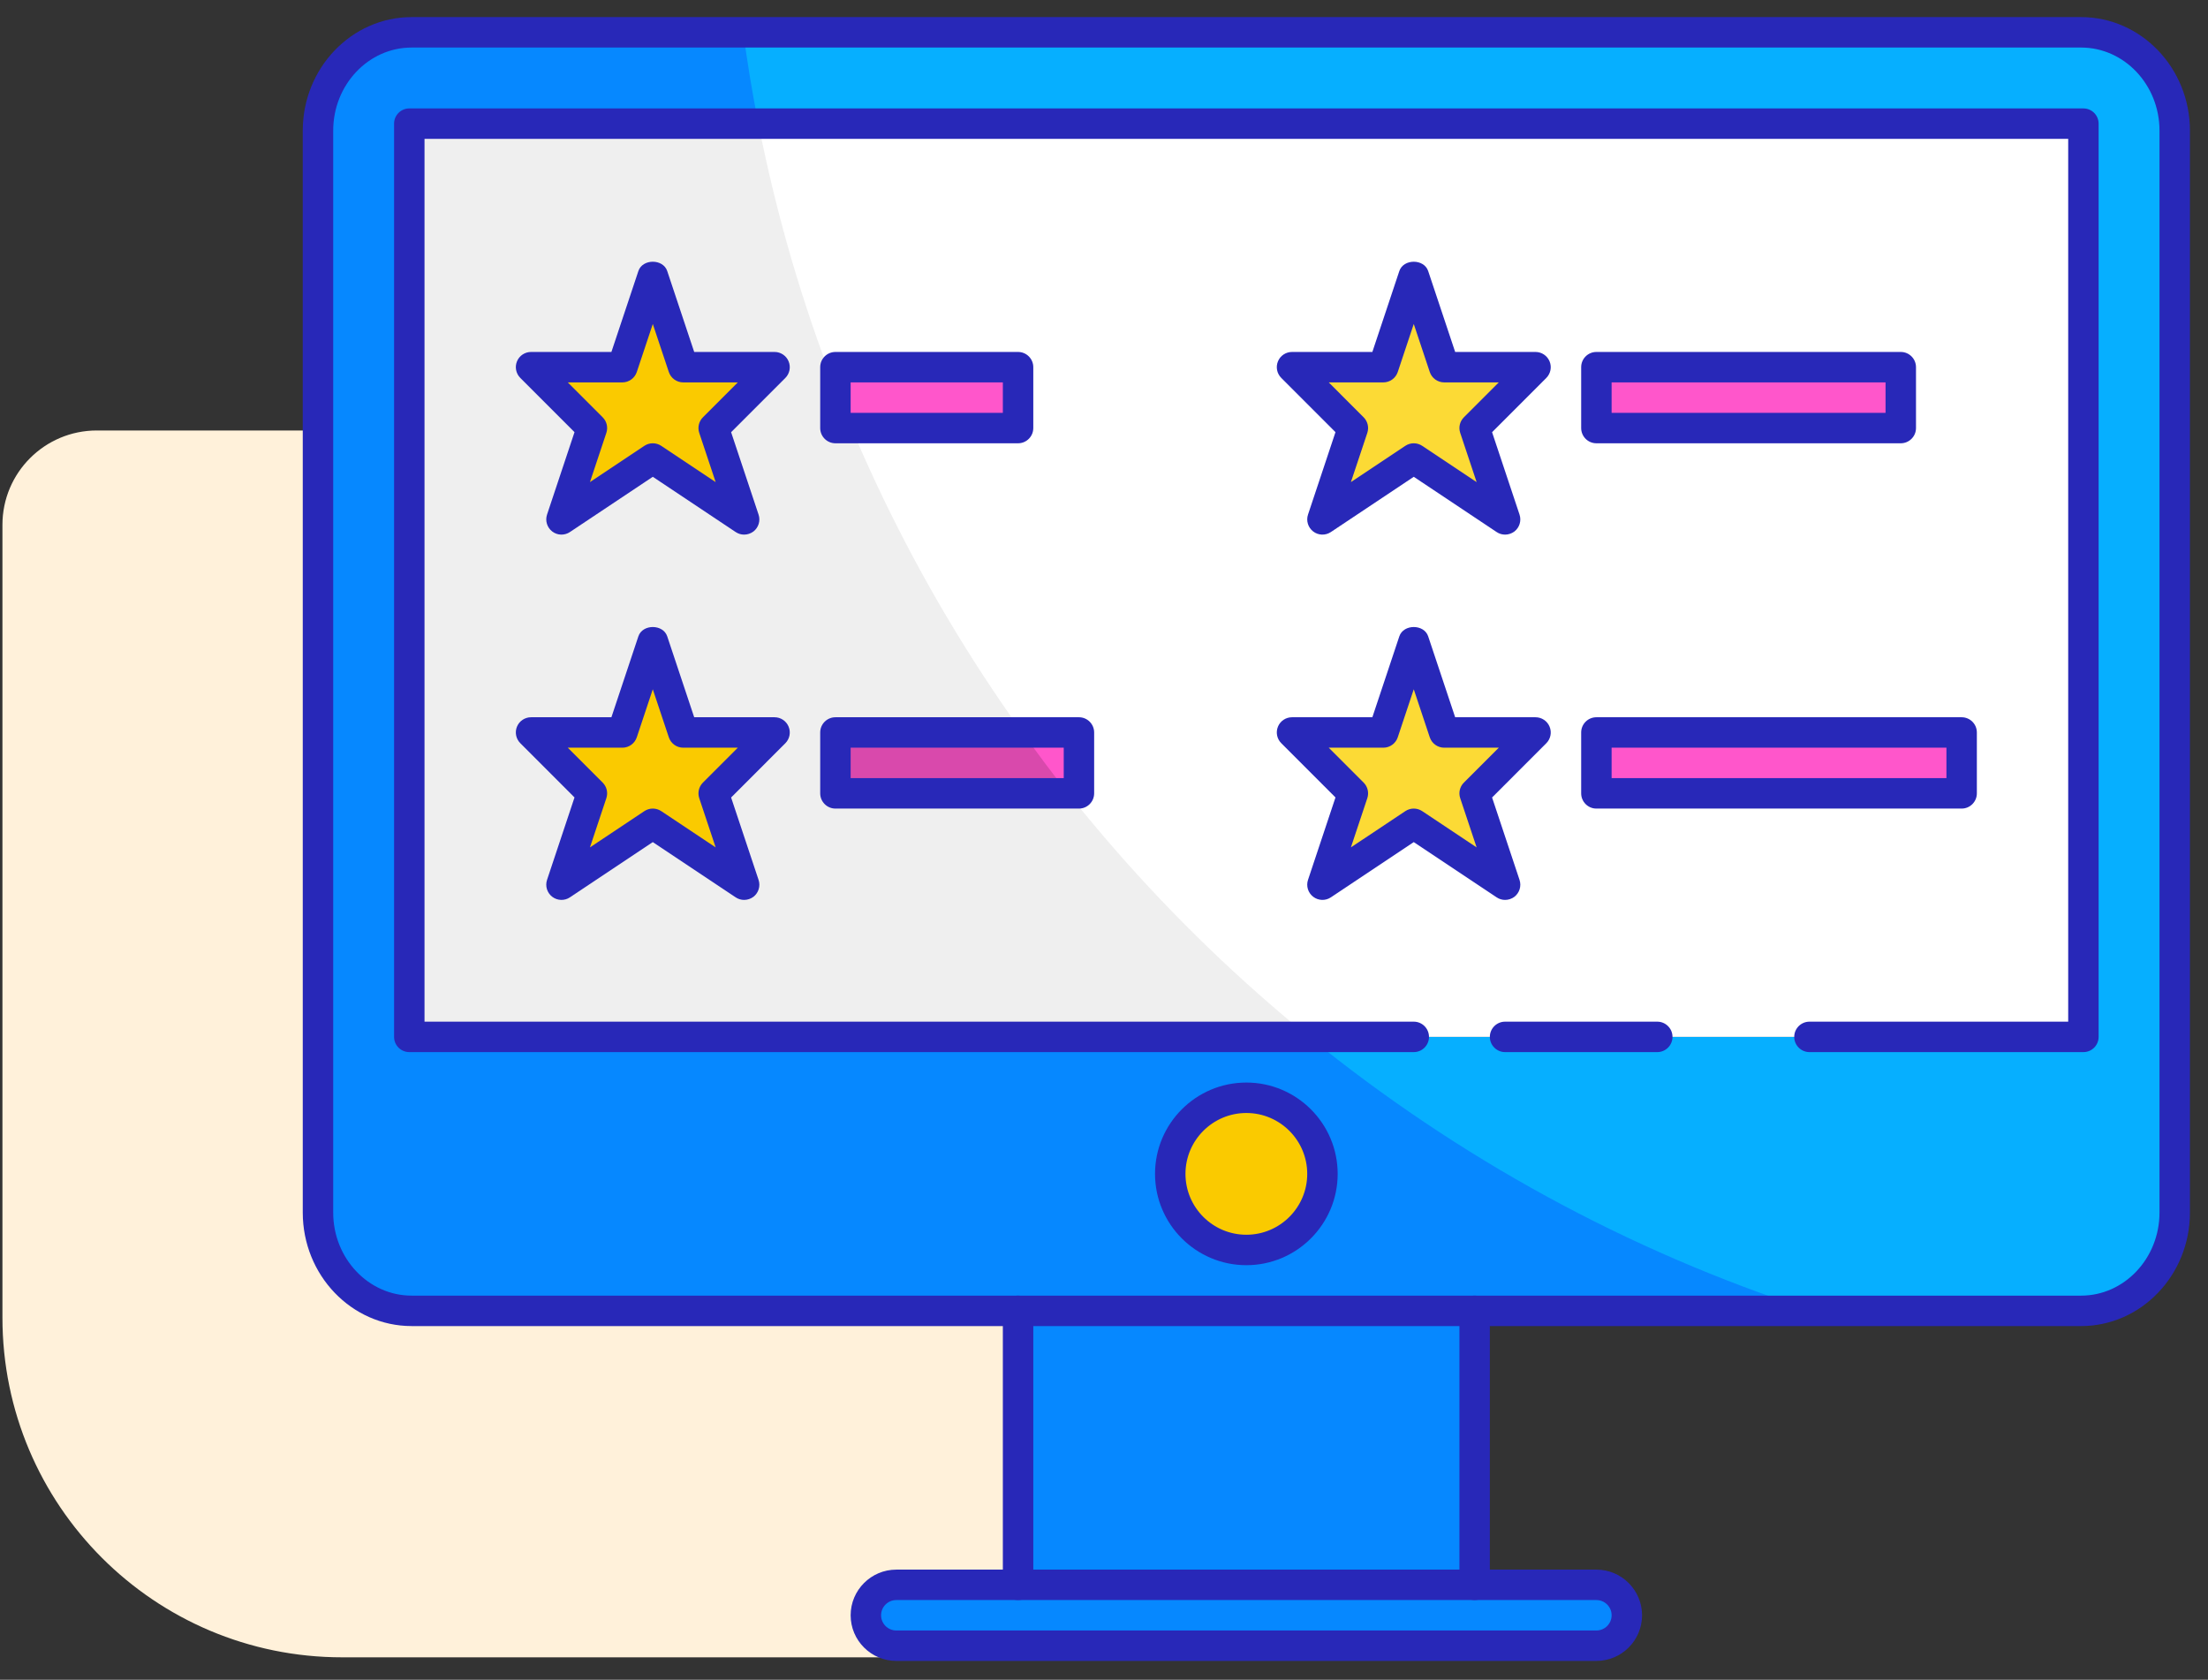 <svg width="117" height="89" viewBox="0 0 117 89" fill="none" xmlns="http://www.w3.org/2000/svg">
<rect x="0" y="0" width="117" height="89" fill="#333333" stroke="none"/>
<path d="M0.129 69.812C0.129 79.754 8.188 87.812 18.129 87.812L64.052 87.812C66.813 87.812 69.052 85.574 69.052 82.812L69.052 32.809C69.052 27.286 64.575 22.809 59.052 22.809L5.129 22.809C2.368 22.809 0.129 25.048 0.129 27.809L0.129 69.812Z" fill="#FFF1DA"/>
<path d="M110.269 1.713H21.817C19.075 1.713 16.85 4.052 16.85 6.923V64.245C16.85 67.116 19.075 69.455 21.817 69.455H53.946V83.971H47.495C46.608 83.971 45.882 84.697 45.882 85.584C45.882 86.471 46.608 87.197 47.495 87.197H84.591C85.479 87.197 86.204 86.471 86.204 85.584C86.204 84.697 85.479 83.971 84.591 83.971H78.14V69.455H110.269C113.011 69.455 115.237 67.116 115.237 64.245V6.923C115.237 4.052 113.011 1.713 110.269 1.713ZM110.398 54.939H21.688V6.552H110.398V54.939Z" fill="#06AFFF"/>
<path d="M21.688 6.551H110.398V54.938H21.688V6.551Z" fill="white"/>
<path d="M84.592 83.971H78.14V69.455H96.043C86.221 66.277 77.204 61.31 69.366 54.939H21.688V6.552H40.188C39.866 4.955 39.608 3.342 39.382 1.713H21.817C19.075 1.713 16.85 4.052 16.85 6.923V64.245C16.85 67.116 19.075 69.455 21.817 69.455H53.946V83.971H47.495C46.608 83.971 45.882 84.697 45.882 85.584C45.882 86.471 46.608 87.197 47.495 87.197H84.592C85.479 87.197 86.204 86.471 86.204 85.584C86.204 84.697 85.479 83.971 84.592 83.971Z" fill="#0688FF"/>
<path d="M69.365 54.938H21.688V6.551H40.188C44.011 25.954 54.591 42.938 69.365 54.938Z" fill="#EFEFEF"/>
<path d="M66.043 66.229C68.27 66.229 70.075 64.424 70.075 62.197C70.075 59.97 68.27 58.165 66.043 58.165C63.816 58.165 62.011 59.97 62.011 62.197C62.011 64.424 63.816 66.229 66.043 66.229Z" fill="#FACA00"/>
<path d="M32.978 19.454L34.591 14.616L36.204 19.454H41.043L37.817 22.68L39.43 27.519L34.591 24.293L29.753 27.519L31.366 22.68L28.14 19.454H32.978Z" fill="#FACA00"/>
<path d="M44.269 19.455H53.946V22.68H44.269V19.455Z" fill="#FF56CB"/>
<path d="M44.269 38.81H57.172V42.035H44.269V38.81Z" fill="#FF56CB"/>
<path d="M45.123 22.68H44.269V20.567C44.543 21.277 44.833 21.987 45.123 22.68Z" fill="#D949AC"/>
<path d="M56.607 42.035H44.269V38.81H54.188C54.962 39.906 55.769 40.987 56.607 42.035Z" fill="#D949AC"/>
<path d="M73.301 19.454L74.914 14.616L76.527 19.454H81.366L78.14 22.68L79.753 27.519L74.914 24.293L70.075 27.519L71.688 22.68L68.462 19.454H73.301Z" fill="#FCDA35"/>
<path d="M73.301 38.809L74.914 33.971L76.527 38.809H81.366L78.14 42.035L79.753 46.874L74.914 43.648L70.075 46.874L71.688 42.035L68.462 38.809H73.301Z" fill="#FCDA35"/>
<path d="M84.591 19.455H100.72V22.68H84.591V19.455Z" fill="#FF56CB"/>
<path d="M84.591 38.81H103.946V42.035H84.591V38.81Z" fill="#FF56CB"/>
<path d="M32.978 38.809L34.591 33.971L36.204 38.809H41.043L37.817 42.035L39.43 46.874L34.591 43.648L29.753 46.874L31.366 42.035L28.14 38.809H32.978Z" fill="#FACA00"/>
<path d="M110.398 55.745H95.882C95.437 55.745 95.075 55.384 95.075 54.939C95.075 54.493 95.437 54.132 95.882 54.132H109.592V7.358H22.495V54.132H74.914C75.359 54.132 75.721 54.493 75.721 54.939C75.721 55.384 75.359 55.745 74.914 55.745H21.688C21.243 55.745 20.882 55.384 20.882 54.939V6.552C20.882 6.106 21.243 5.745 21.688 5.745H110.398C110.843 5.745 111.204 6.106 111.204 6.552V54.939C111.204 55.384 110.843 55.745 110.398 55.745Z" fill="#2828B8"/>
<path d="M53.946 84.777C53.501 84.777 53.14 84.416 53.14 83.971V69.454C53.14 69.009 53.501 68.648 53.946 68.648C54.391 68.648 54.753 69.009 54.753 69.454V83.971C54.753 84.416 54.391 84.777 53.946 84.777Z" fill="#2828B8"/>
<path d="M78.14 84.777C77.695 84.777 77.334 84.416 77.334 83.971V69.454C77.334 69.009 77.695 68.648 78.14 68.648C78.585 68.648 78.946 69.009 78.946 69.454V83.971C78.946 84.416 78.585 84.777 78.14 84.777Z" fill="#2828B8"/>
<path d="M84.591 88.003H47.495C46.161 88.003 45.075 86.918 45.075 85.584C45.075 84.25 46.161 83.165 47.495 83.165H84.591C85.925 83.165 87.011 84.25 87.011 85.584C87.011 86.918 85.925 88.003 84.591 88.003ZM47.495 84.778C47.049 84.778 46.688 85.139 46.688 85.584C46.688 86.029 47.049 86.39 47.495 86.39H84.591C85.037 86.39 85.398 86.029 85.398 85.584C85.398 85.139 85.037 84.778 84.591 84.778H47.495Z" fill="#2828B8"/>
<path d="M66.043 67.035C63.375 67.035 61.204 64.864 61.204 62.197C61.204 59.529 63.375 57.358 66.043 57.358C68.711 57.358 70.882 59.529 70.882 62.197C70.882 64.864 68.711 67.035 66.043 67.035ZM66.043 58.971C64.264 58.971 62.817 60.418 62.817 62.197C62.817 63.976 64.264 65.422 66.043 65.422C67.822 65.422 69.269 63.976 69.269 62.197C69.269 60.418 67.822 58.971 66.043 58.971Z" fill="#2828B8"/>
<path d="M110.274 70.261H21.812C18.63 70.261 16.043 67.563 16.043 64.245V6.922C16.043 3.605 18.63 0.906 21.812 0.906H110.275C113.456 0.906 116.043 3.605 116.043 6.922V64.245C116.043 67.563 113.456 70.261 110.274 70.261ZM21.812 2.519C19.52 2.519 17.656 4.495 17.656 6.922V64.245C17.656 66.672 19.52 68.648 21.812 68.648H110.275C112.566 68.648 114.43 66.672 114.43 64.245V6.922C114.43 4.495 112.566 2.519 110.274 2.519H21.812Z" fill="#2828B8"/>
<path d="M39.43 28.326C39.273 28.326 39.119 28.281 38.983 28.19L34.591 25.263L30.199 28.19C29.914 28.381 29.536 28.371 29.262 28.16C28.989 27.95 28.878 27.59 28.988 27.263L30.443 22.897L27.57 20.023C27.34 19.792 27.27 19.445 27.396 19.143C27.519 18.845 27.814 18.648 28.14 18.648H32.398L33.827 14.361C34.046 13.703 35.136 13.703 35.356 14.361L36.785 18.648H41.043C41.369 18.648 41.664 18.845 41.788 19.147C41.914 19.448 41.844 19.795 41.614 20.026L38.741 22.9L40.196 27.266C40.306 27.593 40.194 27.953 39.922 28.163C39.775 28.271 39.602 28.326 39.43 28.326ZM34.591 23.487C34.748 23.487 34.902 23.532 35.038 23.622L37.922 25.544L37.052 22.935C36.956 22.645 37.032 22.326 37.248 22.11L39.096 20.261H36.204C35.857 20.261 35.549 20.039 35.44 19.71L34.591 17.166L33.743 19.71C33.633 20.039 33.325 20.261 32.978 20.261H30.086L31.935 22.11C32.151 22.326 32.227 22.645 32.13 22.935L31.261 25.544L34.144 23.622C34.28 23.532 34.435 23.487 34.591 23.487Z" fill="#2828B8"/>
<path d="M53.946 23.487H44.269C43.824 23.487 43.462 23.125 43.462 22.68V19.454C43.462 19.009 43.824 18.648 44.269 18.648H53.946C54.391 18.648 54.753 19.009 54.753 19.454V22.68C54.753 23.125 54.391 23.487 53.946 23.487ZM45.075 21.874H53.14V20.261H45.075V21.874Z" fill="#2828B8"/>
<path d="M57.172 42.842H44.269C43.824 42.842 43.462 42.48 43.462 42.035V38.809C43.462 38.364 43.824 38.003 44.269 38.003H57.172C57.617 38.003 57.978 38.364 57.978 38.809V42.035C57.978 42.48 57.617 42.842 57.172 42.842ZM45.075 41.229H56.366V39.616H45.075V41.229Z" fill="#2828B8"/>
<path d="M79.753 28.326C79.596 28.326 79.441 28.281 79.306 28.19L74.914 25.263L70.522 28.19C70.237 28.381 69.859 28.371 69.585 28.16C69.312 27.95 69.201 27.59 69.311 27.263L70.766 22.897L67.893 20.023C67.662 19.792 67.593 19.445 67.719 19.143C67.841 18.845 68.136 18.648 68.462 18.648H72.72L74.149 14.361C74.369 13.703 75.459 13.703 75.678 14.361L77.108 18.648H81.365C81.691 18.648 81.987 18.845 82.111 19.147C82.237 19.448 82.167 19.795 81.936 20.026L79.064 22.9L80.519 27.266C80.628 27.593 80.517 27.953 80.245 28.163C80.098 28.271 79.925 28.326 79.753 28.326ZM74.914 23.487C75.07 23.487 75.225 23.532 75.361 23.622L78.245 25.544L77.375 22.935C77.278 22.645 77.354 22.326 77.57 22.11L79.419 20.261H76.527C76.18 20.261 75.872 20.039 75.762 19.71L74.914 17.166L74.066 19.71C73.956 20.039 73.648 20.261 73.301 20.261H70.409L72.257 22.11C72.474 22.326 72.549 22.645 72.453 22.935L71.583 25.544L74.467 23.622C74.603 23.532 74.757 23.487 74.914 23.487Z" fill="#2828B8"/>
<path d="M79.753 47.681C79.596 47.681 79.441 47.636 79.306 47.545L74.914 44.618L70.522 47.545C70.237 47.737 69.859 47.724 69.585 47.515C69.312 47.305 69.201 46.945 69.311 46.618L70.766 42.252L67.893 39.377C67.662 39.147 67.593 38.8 67.719 38.498C67.841 38.2 68.136 38.003 68.462 38.003H72.72L74.149 33.716C74.369 33.058 75.459 33.058 75.678 33.716L77.108 38.003H81.365C81.691 38.003 81.987 38.2 82.111 38.502C82.237 38.803 82.167 39.15 81.936 39.381L79.064 42.255L80.519 46.621C80.628 46.949 80.517 47.308 80.245 47.518C80.098 47.626 79.925 47.681 79.753 47.681ZM74.914 42.842C75.07 42.842 75.225 42.887 75.361 42.977L78.245 44.898L77.375 42.29C77.278 42 77.354 41.681 77.57 41.465L79.419 39.616H76.527C76.18 39.616 75.872 39.394 75.762 39.065L74.914 36.521L74.066 39.065C73.956 39.394 73.648 39.616 73.301 39.616H70.409L72.257 41.465C72.474 41.681 72.549 42 72.453 42.29L71.583 44.898L74.467 42.977C74.603 42.887 74.757 42.842 74.914 42.842Z" fill="#2828B8"/>
<path d="M100.72 23.487H84.591C84.146 23.487 83.785 23.125 83.785 22.68V19.454C83.785 19.009 84.146 18.648 84.591 18.648H100.72C101.165 18.648 101.527 19.009 101.527 19.454V22.68C101.527 23.125 101.165 23.487 100.72 23.487ZM85.398 21.874H99.914V20.261H85.398V21.874Z" fill="#2828B8"/>
<path d="M103.946 42.842H84.591C84.146 42.842 83.785 42.48 83.785 42.035V38.809C83.785 38.364 84.146 38.003 84.591 38.003H103.946C104.391 38.003 104.752 38.364 104.752 38.809V42.035C104.752 42.48 104.391 42.842 103.946 42.842ZM85.398 41.229H103.14V39.616H85.398V41.229Z" fill="#2828B8"/>
<path d="M39.43 47.681C39.273 47.681 39.119 47.636 38.983 47.545L34.591 44.618L30.199 47.545C29.914 47.737 29.536 47.724 29.262 47.515C28.989 47.305 28.878 46.945 28.988 46.618L30.443 42.252L27.57 39.377C27.34 39.147 27.27 38.8 27.396 38.498C27.519 38.2 27.814 38.003 28.14 38.003H32.398L33.827 33.716C34.046 33.058 35.136 33.058 35.356 33.716L36.785 38.003H41.043C41.369 38.003 41.664 38.2 41.788 38.502C41.914 38.803 41.844 39.15 41.614 39.381L38.741 42.255L40.196 46.621C40.306 46.949 40.194 47.308 39.922 47.518C39.775 47.626 39.602 47.681 39.43 47.681ZM34.591 42.842C34.748 42.842 34.902 42.887 35.038 42.977L37.922 44.898L37.052 42.29C36.956 42 37.032 41.681 37.248 41.465L39.096 39.616H36.204C35.857 39.616 35.549 39.394 35.44 39.065L34.591 36.521L33.743 39.065C33.633 39.394 33.325 39.616 32.978 39.616H30.086L31.935 41.465C32.151 41.681 32.227 42 32.13 42.29L31.261 44.898L34.144 42.977C34.28 42.887 34.435 42.842 34.591 42.842Z" fill="#2828B8"/>
<path d="M87.817 55.745H79.753C79.308 55.745 78.946 55.383 78.946 54.938C78.946 54.493 79.308 54.132 79.753 54.132H87.817C88.262 54.132 88.624 54.493 88.624 54.938C88.624 55.383 88.262 55.745 87.817 55.745Z" fill="#2828B8"/>
</svg>
